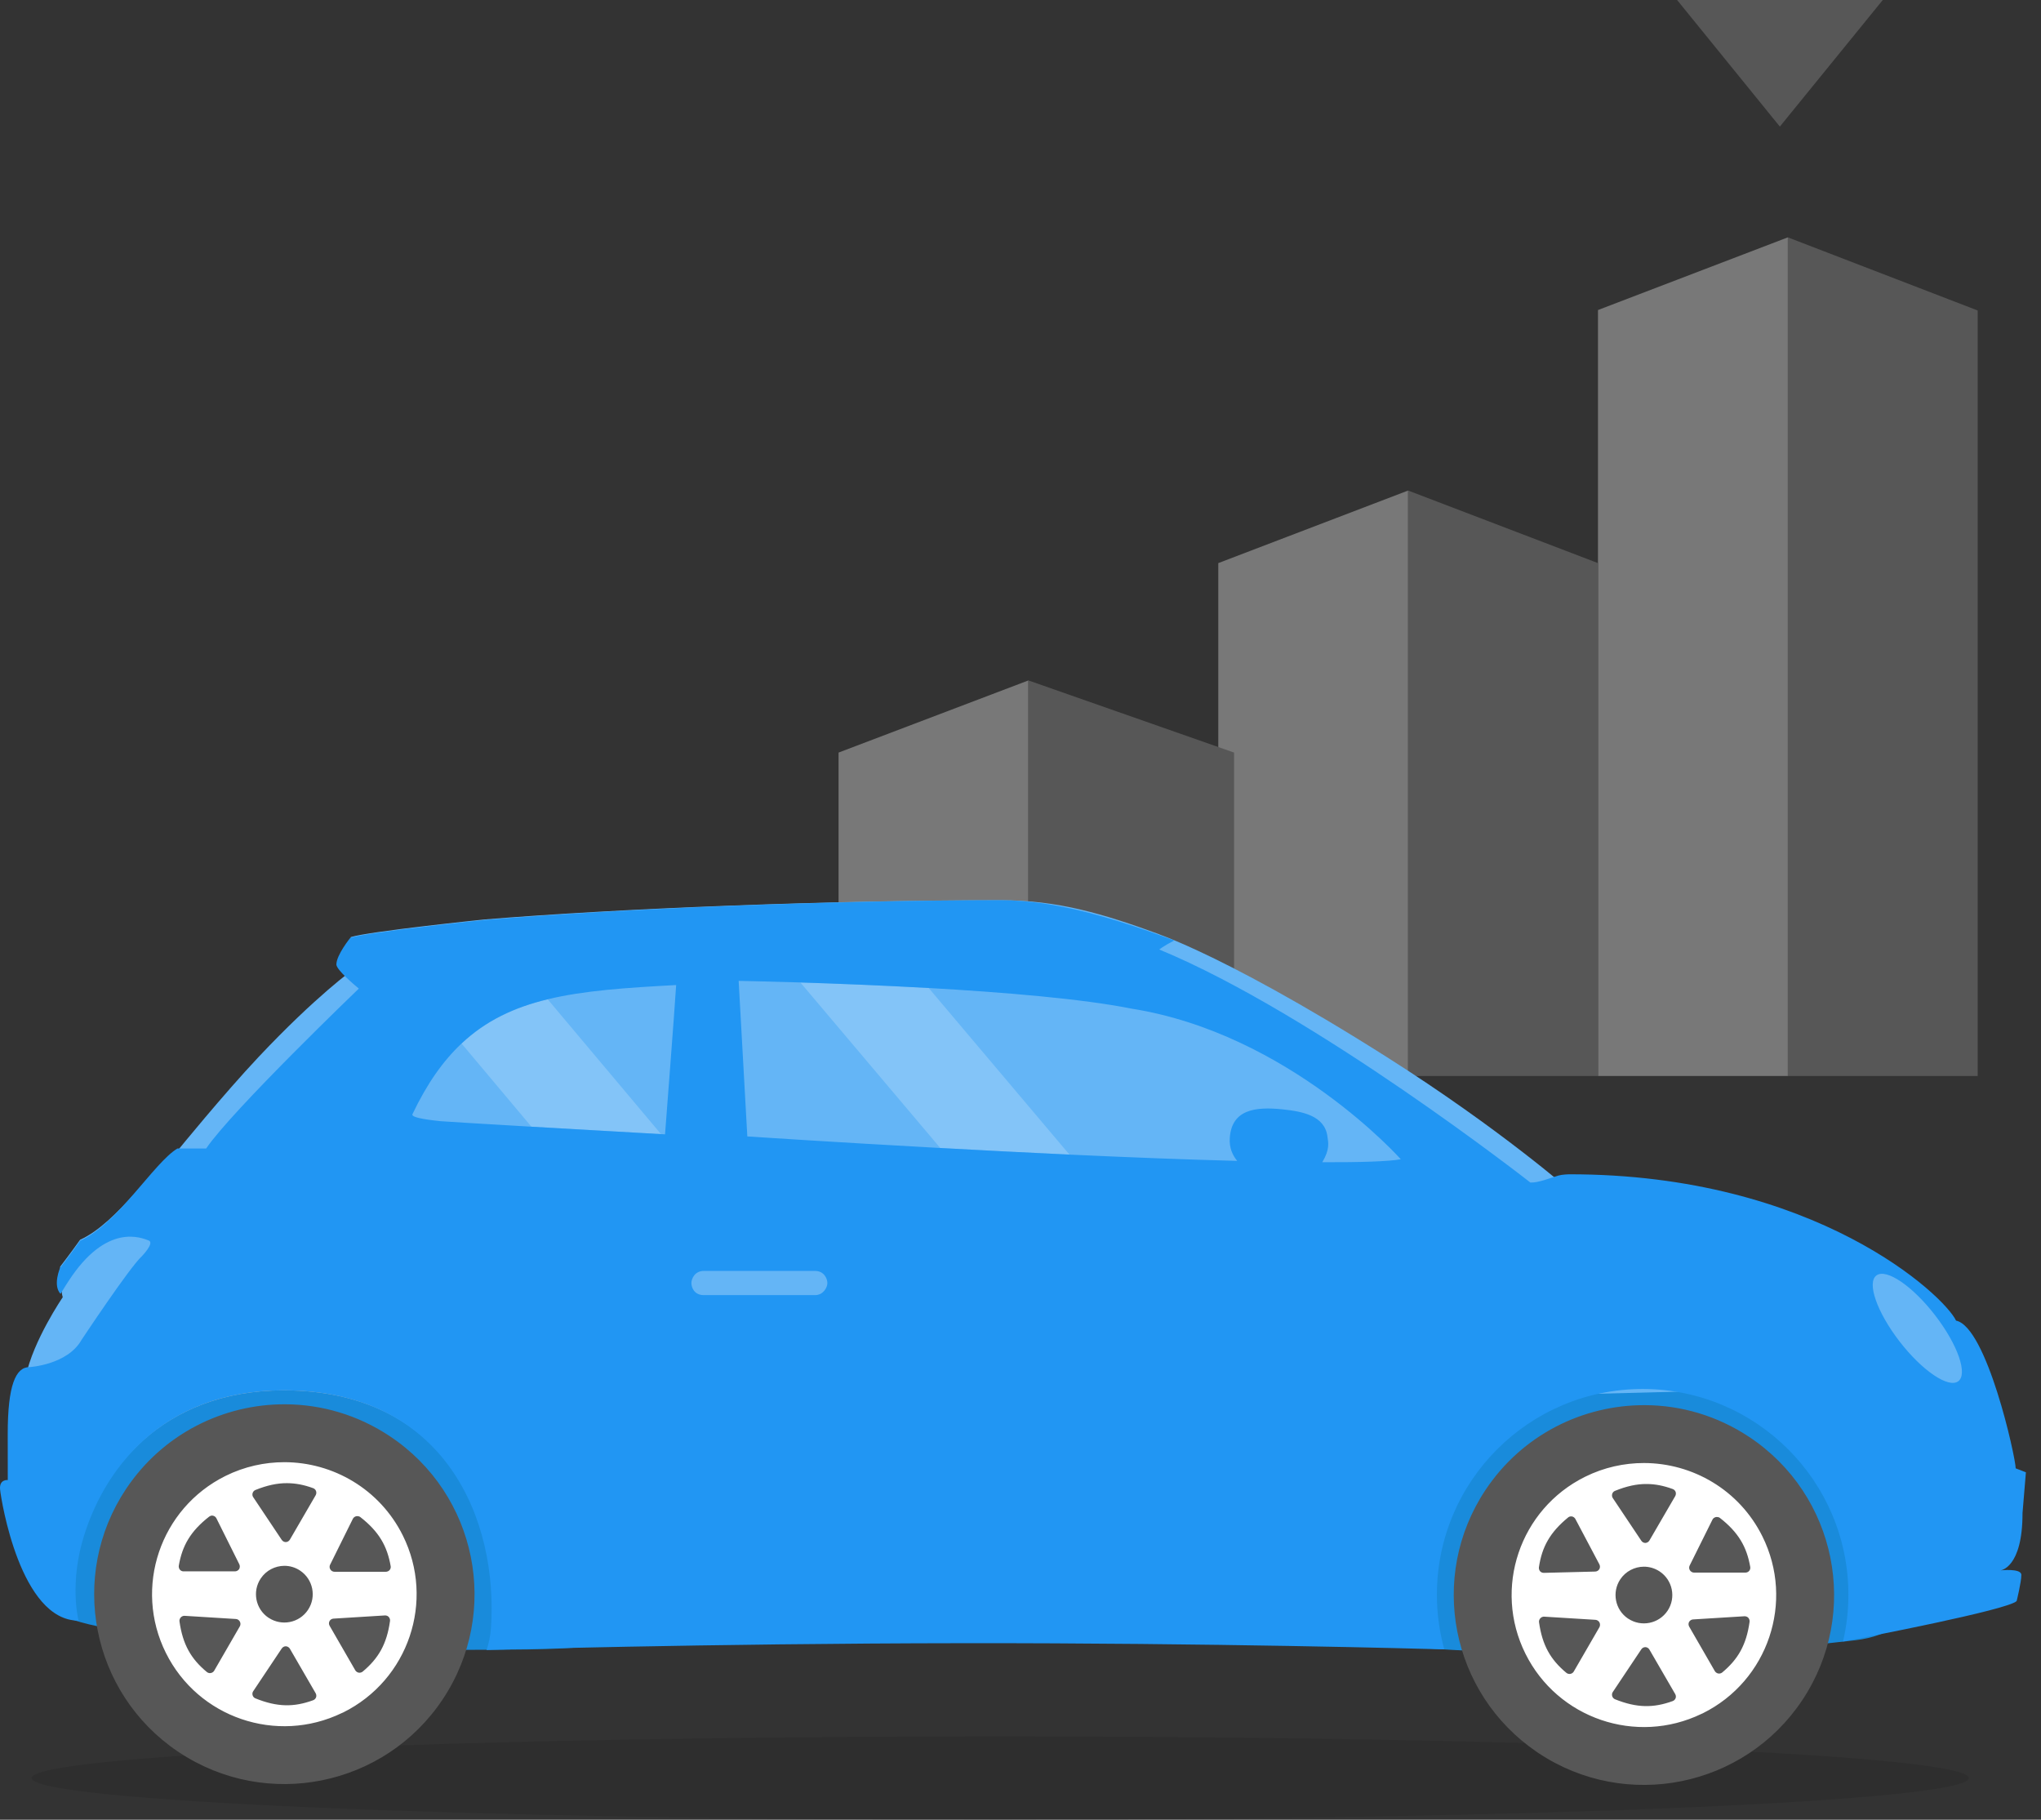 <?xml version="1.0" encoding="UTF-8"?>
<svg width="129px" height="115px" viewBox="0 0 129 115" version="1.1" xmlns="http://www.w3.org/2000/svg" xmlns:xlink="http://www.w3.org/1999/xlink">
    <rect x="0" y="0" width="129" height="115" fill="#333333" stroke="none"/>
    <!-- Generator: Sketch 52.6 (67491) - http://www.bohemiancoding.com/sketch -->
    <title>elements/features/quotes copy</title>
    <desc>Created with Sketch.</desc>
    <g id="Page-1" stroke="none" stroke-width="1" fill="none" fill-rule="evenodd">
        <g id="desktop_insurers" transform="translate(-782, -879)">
            <g id="elements/features/behavior" transform="translate(775, 881)">
                <g id="Artboard-101-copy-2" stroke-width="1" transform="translate(60, -2)">
                    <polygon id="Path" fill="#9E9E9E" fill-rule="nonzero" opacity="0.649" points="60 68 48 68 48 19.592 60 15"></polygon>
                    <polygon id="Path" fill="#575757" fill-rule="nonzero" points="72 68 60 68 60 15 72 19.622"></polygon>
                    <polygon id="Path" fill="#9E9E9E" fill-rule="nonzero" opacity="0.649" points="36 68 24 68 24 35.586 36 31"></polygon>
                    <polygon id="Path" fill="#575757" fill-rule="nonzero" points="48 68 36 68 36 31 48 35.586"></polygon>
                    <polygon id="Path" fill="#9E9E9E" fill-rule="nonzero" opacity="0.649" points="12 68 0 68 0 47.56 12 43"></polygon>
                    <polygon id="Path" fill="#575757" fill-rule="nonzero" points="25 68 12 68 12 43 25 47.56"></polygon>
                    <polygon id="Path" fill="#575757" points="59.494 8 66 0 53 0"></polygon>
                </g>
                <path d="M124.278,101.654 C115.29,102.723 106.001,102.762 97.143,102.163 C88.285,101.561 95.698,82.344 111.46,84.597 C127.224,86.848 132.998,100.618 124.278,101.654" id="Fill-2" fill="#198BDB"></path>
                <path d="M11.459,100.305 C11.459,100.305 16.432,102.536 40.376,102.237 C64.321,101.938 43.454,89.778 34.445,86.399 C25.439,83.022 12.903,85.348 11.402,88.951 C9.901,92.554 11.459,100.305 11.459,100.305" id="Fill-3" fill="#198BDB"></path>
                <path d="M9,110.366 C9,111.82 36.407,112.999 70.216,112.999 C104.024,112.999 131.434,111.82 131.434,110.366 C131.434,108.911 104.024,107.733 70.216,107.733 C36.407,107.733 9,108.911 9,110.366" id="Fill-4" fill="#040505" opacity="0.1"></path>
                <path d="M132.329,86.173 L121.744,85.724 L69.276,87.075 L8.625,85.001 C9.095,82.716 10.967,79.977 10.967,79.977 C10.833,79.606 10.801,78.052 10.801,78.052 C11.424,77.248 12.063,76.348 12.063,76.348 C14.457,75.272 16.8,71.529 18.282,70.645 C18.282,70.645 21.108,67.171 23.35,64.789 C27.009,60.906 29.317,59.274 29.317,59.274 C29.361,58.454 29.167,57.22 29.167,57.22 C30.348,56.855 37.611,56.106 37.611,56.106 C46.264,55.397 59.514,54.89 70.277,54.89 C73.817,54.89 76.678,55.717 80.396,57.087 C79.063,56.694 83.456,57.703 94.673,64.815 C101.869,69.379 106.345,73.329 106.345,73.329 C121.943,73.329 129.915,79.97 130.627,81.524 L132.329,86.173 Z" id="Fill-5" fill="#64B5F6"></path>
                <path d="M100.289,98.779 C100.289,104.693 105.083,109.488 110.997,109.488 C116.91,109.488 121.704,104.693 121.704,98.779 C121.704,92.865 116.91,88.072 110.997,88.072 C105.083,88.072 100.289,92.865 100.289,98.779" id="Fill-6" fill="#FFFFFF"></path>
                <path d="M14.016,98.779 C14.016,104.693 18.809,109.488 24.722,109.488 C30.637,109.488 35.43,104.693 35.43,98.779 C35.43,92.865 30.637,88.072 24.722,88.072 C18.809,88.072 14.016,92.865 14.016,98.779" id="Fill-7" fill="#FFFFFF"></path>
                <path d="M121.618,97.466 C121.618,103.377 116.823,108.171 110.91,108.171 C104.996,108.171 100.201,103.377 100.201,97.466 C100.201,97.466 103.801,93.953 111.173,93.953 C118.545,93.953 121.618,97.466 121.618,97.466" id="Fill-8" fill="#FFFFFF"></path>
                <path d="M29.772,93.871 C29.717,93.83 29.648,93.812 29.58,93.812 C29.558,93.812 29.536,93.814 29.514,93.819 C29.424,93.842 29.346,93.897 29.304,93.979 L27.862,96.888 C27.815,96.978 27.824,97.091 27.878,97.179 C27.931,97.271 28.037,97.33 28.144,97.33 L31.383,97.33 C31.472,97.33 31.568,97.29 31.626,97.22 C31.684,97.152 31.709,97.059 31.692,96.971 C31.471,95.7 30.947,94.786 29.772,93.871 Z M26.793,92.046 C26.222,91.836 25.687,91.732 25.139,91.73 C24.517,91.727 23.877,91.865 23.143,92.161 C23.058,92.196 22.995,92.267 22.968,92.353 C22.94,92.44 22.95,92.537 23.002,92.612 L24.805,95.311 C24.861,95.397 24.962,95.455 25.063,95.453 C25.169,95.453 25.27,95.388 25.323,95.296 L26.951,92.494 C26.995,92.419 27.006,92.312 26.976,92.23 C26.946,92.144 26.876,92.077 26.793,92.046 Z M28.686,106.223 L28.611,106.254 C24.487,108.248 19.519,106.554 17.483,102.455 C15.43,98.327 17.121,93.32 21.256,91.271 C22.453,90.679 23.723,90.404 24.972,90.404 C28.045,90.406 31.001,92.101 32.461,95.038 C34.511,99.165 32.823,104.172 28.686,106.223 Z M31.626,88.754 C29.596,87.406 27.306,86.756 25.039,86.745 C21.129,86.726 17.288,88.61 14.962,92.103 C11.314,97.583 12.766,104.975 18.217,108.673 L18.318,108.739 C23.847,112.406 31.306,110.909 34.982,105.389 C38.656,99.868 37.156,92.421 31.626,88.754 Z M31.359,100.089 C31.348,100.087 31.335,100.087 31.326,100.089 L28.078,100.29 C27.974,100.294 27.878,100.354 27.828,100.446 C27.775,100.541 27.781,100.652 27.835,100.746 L29.455,103.556 C29.501,103.633 29.584,103.691 29.672,103.705 C29.76,103.72 29.853,103.695 29.922,103.639 C30.914,102.811 31.445,101.91 31.651,100.439 C31.664,100.348 31.628,100.246 31.567,100.182 C31.513,100.122 31.438,100.093 31.359,100.089 Z M21.908,100.314 L18.668,100.113 C18.657,100.112 18.647,100.112 18.635,100.113 C18.556,100.117 18.482,100.154 18.426,100.213 C18.365,100.28 18.331,100.373 18.344,100.463 C18.55,101.937 19.08,102.839 20.072,103.662 C20.14,103.72 20.234,103.747 20.321,103.729 C20.411,103.713 20.495,103.658 20.539,103.58 L22.158,100.779 C22.212,100.687 22.211,100.565 22.158,100.473 C22.108,100.382 22.011,100.318 21.908,100.314 Z M18.601,97.304 L21.848,97.304 C21.957,97.304 22.062,97.245 22.117,97.156 C22.169,97.066 22.17,96.947 22.125,96.854 L20.679,93.953 C20.64,93.872 20.562,93.808 20.472,93.788 C20.449,93.781 20.429,93.778 20.406,93.778 C20.338,93.778 20.276,93.803 20.221,93.844 C19.047,94.762 18.522,95.668 18.301,96.939 C18.287,97.024 18.31,97.127 18.369,97.197 C18.426,97.266 18.511,97.304 18.601,97.304 Z M23.977,100.237 C24.803,100.784 25.918,100.563 26.466,99.738 C27.015,98.915 26.79,97.801 25.964,97.253 C25.657,97.048 25.308,96.951 24.964,96.953 C24.388,96.96 23.82,97.239 23.478,97.756 C22.934,98.572 23.15,99.678 23.962,100.229 L23.977,100.237 Z M25.323,102.195 C25.27,102.103 25.169,102.041 25.063,102.038 C24.962,102.036 24.861,102.095 24.805,102.18 L23.002,104.88 C22.95,104.957 22.94,105.051 22.968,105.139 C22.995,105.225 23.058,105.297 23.143,105.329 C24.525,105.889 25.581,105.892 26.793,105.447 C26.876,105.416 26.946,105.349 26.976,105.265 C27.006,105.18 26.995,105.083 26.951,105.005 L25.323,102.195 Z M117.29,100.141 L117.255,100.141 L114.008,100.341 C113.906,100.346 113.807,100.41 113.757,100.499 C113.706,100.591 113.713,100.707 113.766,100.8 L115.386,103.609 C115.431,103.684 115.513,103.742 115.602,103.758 C115.691,103.774 115.783,103.749 115.854,103.691 C116.844,102.865 117.375,101.965 117.581,100.492 C117.593,100.4 117.559,100.299 117.497,100.233 C117.443,100.177 117.368,100.147 117.29,100.141 Z M112.722,92.1 C112.154,91.891 111.617,91.783 111.069,91.783 C110.449,91.778 109.808,91.919 109.074,92.216 C108.99,92.249 108.926,92.319 108.899,92.407 C108.874,92.493 108.881,92.589 108.932,92.666 L110.737,95.366 C110.792,95.452 110.891,95.509 110.995,95.507 C111.1,95.506 111.2,95.44 111.252,95.35 L112.881,92.549 C112.925,92.472 112.937,92.366 112.907,92.281 C112.876,92.198 112.807,92.129 112.722,92.1 Z M114.619,106.275 L114.543,106.308 C110.417,108.301 105.452,106.607 103.414,102.507 C101.36,98.381 103.052,93.371 107.188,91.324 C108.382,90.732 109.652,90.457 110.902,90.457 C113.977,90.46 116.933,92.155 118.391,95.092 C120.443,99.22 118.751,104.226 114.619,106.275 Z M117.556,88.808 C115.526,87.461 113.238,86.807 110.97,86.8 C107.059,86.782 103.217,88.664 100.891,92.158 C97.246,97.637 98.697,105.026 104.147,108.725 L104.248,108.793 C109.778,112.461 117.238,110.96 120.913,105.442 C124.586,99.923 123.085,92.475 117.556,88.808 Z M115.703,93.924 C115.65,93.883 115.58,93.866 115.509,93.866 C115.488,93.866 115.466,93.871 115.445,93.874 C115.354,93.896 115.276,93.951 115.236,94.032 L113.791,96.941 C113.746,97.032 113.754,97.145 113.807,97.232 C113.862,97.322 113.968,97.383 114.074,97.383 L117.314,97.383 C117.403,97.383 117.499,97.342 117.556,97.274 C117.614,97.205 117.638,97.11 117.623,97.024 C117.402,95.755 116.878,94.84 115.703,93.924 Z M107.838,100.366 L104.599,100.166 L104.566,100.166 C104.487,100.171 104.412,100.207 104.357,100.267 C104.294,100.335 104.26,100.427 104.273,100.517 C104.48,101.99 105.011,102.892 106.002,103.717 C106.071,103.774 106.164,103.798 106.253,103.783 C106.34,103.767 106.424,103.713 106.469,103.633 L108.09,100.833 C108.142,100.74 108.14,100.618 108.09,100.524 C108.04,100.434 107.941,100.373 107.838,100.366 Z M104.579,97.398 L107.824,97.316 C107.931,97.313 108.035,97.253 108.087,97.159 C108.139,97.072 108.135,96.949 108.087,96.858 L106.572,93.996 C106.53,93.916 106.447,93.852 106.359,93.833 C106.335,93.83 106.314,93.83 106.291,93.83 C106.223,93.83 106.164,93.854 106.109,93.899 C104.958,94.845 104.457,95.765 104.267,97.038 C104.254,97.127 104.281,97.229 104.34,97.297 C104.4,97.364 104.488,97.4 104.579,97.398 Z M111.252,102.25 C111.2,102.157 111.1,102.093 110.995,102.092 C110.891,102.09 110.792,102.146 110.737,102.231 L108.932,104.933 C108.881,105.011 108.874,105.107 108.899,105.191 C108.926,105.278 108.99,105.349 109.074,105.385 C110.457,105.942 111.51,105.942 112.722,105.501 C112.807,105.47 112.876,105.4 112.907,105.316 C112.937,105.232 112.925,105.136 112.881,105.059 L111.252,102.25 Z M109.909,100.292 C110.735,100.839 111.848,100.615 112.398,99.791 C112.946,98.969 112.721,97.856 111.896,97.308 C111.586,97.104 111.239,97.006 110.894,97.008 C110.32,97.012 109.751,97.294 109.409,97.806 C108.865,98.625 109.08,99.731 109.891,100.282 L109.909,100.292 Z" id="Fill-9" fill="#575757"></path>
                <path d="M65.698,60.438 L74.594,70.966 C71.793,70.835 69.003,70.692 66.428,70.549 L57.586,60.087 C59.777,60.158 62.675,60.269 65.698,60.438" id="Fill-10" fill="#FFFFFF" opacity="0.2"></path>
                <path d="M41.616,61.15 L48.779,69.671 C47.772,69.614 43.97,69.398 40.588,69.203 L36.171,63.946 C37.708,62.499 39.495,61.663 41.616,61.15" id="Fill-11" fill="#FFFFFF" opacity="0.2"></path>
                <path d="M25.054,85.386 C32.438,85.386 38.424,91.373 38.424,98.756 C38.424,99.473 38.367,100.178 38.257,100.865 C38.718,94.051 35.152,85.852 24.92,85.865 C17.178,85.872 13.334,91.005 12.085,95.494 C13.541,89.687 18.795,85.386 25.054,85.386" id="Fill-12" fill="#B4B4B4"></path>
                <path d="M40.588,69.203 C37.617,69.028 34.969,68.871 34.817,68.852 C34.464,68.811 32.948,68.666 33.068,68.415 C33.983,66.487 35.005,65.042 36.171,63.946 C37.708,62.499 39.495,61.663 41.616,61.15 C43.902,60.599 46.571,60.419 49.736,60.251 C49.656,61.591 49.033,69.686 49.033,69.686 C49.033,69.686 48.943,69.682 48.779,69.672 C47.773,69.614 43.971,69.398 40.588,69.203 M50.699,79.084 C50.699,78.803 50.921,78.317 51.479,78.317 L58.516,78.317 C59.084,78.317 59.294,78.803 59.294,79.084 C59.294,79.358 59.039,79.846 58.516,79.846 L51.479,79.846 C50.877,79.846 50.699,79.358 50.699,79.084 M66.429,70.549 C59.568,70.172 54.234,69.818 54.234,69.818 L53.686,59.988 C53.686,59.988 55.229,60.015 57.586,60.087 C59.777,60.158 62.675,60.268 65.698,60.437 C70.395,60.704 75.396,61.116 78.524,61.743 C88.482,63.324 95.537,71.26 95.537,71.26 C94.779,71.401 92.989,71.456 90.573,71.449 C91.074,70.608 90.949,70.196 90.899,69.818 C90.724,68.502 89.319,68.238 88.067,68.107 C86.355,67.927 84.843,68.107 84.727,69.923 C84.686,70.55 84.909,71.009 85.195,71.363 C81.937,71.28 78.254,71.134 74.595,70.966 C71.793,70.836 69.003,70.691 66.429,70.549 M125.601,78.6 C126.225,78.144 127.885,79.273 129.309,81.123 C130.735,82.972 131.389,84.838 130.767,85.292 C130.143,85.746 128.482,84.617 127.056,82.769 C125.631,80.921 124.977,79.055 125.601,78.6 M7.006,92.136 C7.073,92.807 8.287,100.421 11.965,100.418 C11.686,99.187 11.674,97.319 12.191,95.463 C13.438,90.972 17.179,85.872 24.921,85.864 C35.152,85.851 38.493,94.051 38.032,100.864 C37.999,101.35 37.9,101.87 37.749,102.275 C37.749,102.275 51.433,101.86 67.914,101.843 C83.549,101.825 96.944,102.195 98.285,102.234 C97.984,101.135 97.818,99.979 97.818,98.785 C97.818,91.602 103.641,85.779 110.823,85.779 C118.005,85.779 123.827,91.602 123.827,98.785 C123.827,99.802 123.707,100.787 123.486,101.737 C124.826,101.482 133.884,99.743 134.46,99.181 C134.46,99.181 134.759,97.987 134.758,97.526 C134.758,97.091 133.435,97.243 133.435,97.243 C133.435,97.243 134.836,97.11 134.832,93.619 L135.046,91.043 L134.4,90.793 C134.4,90.114 132.578,81.847 130.63,81.458 C129.917,79.906 121.759,72.193 106.16,72.21 C106.16,72.21 105.734,72.222 105.505,72.288 C104.962,72.447 104.245,72.751 103.726,72.732 C103.726,72.732 90.157,62.092 80.272,58.005 C80.272,58.005 80.51,57.8 81.221,57.432 C77.501,56.067 73.791,54.887 70.251,54.89 C59.487,54.9 46.238,55.422 37.587,56.143 C37.587,56.143 30.325,56.896 29.144,57.263 C29.144,57.263 28.247,58.362 28.261,58.967 C28.304,59.319 29.346,60.194 29.679,60.475 C29.679,60.475 21.67,68.164 20.03,70.579 L18.212,70.582 C16.73,71.469 14.454,75.332 12.062,76.411 C12.062,76.411 11.422,77.314 10.801,78.117 C10.801,78.117 10.317,79.217 10.824,79.767 C11.111,79.293 11.323,78.974 11.323,78.974 C13.741,75.237 15.954,76.229 16.398,76.394 C16.794,76.543 15.956,77.398 15.956,77.398 C15.184,78.104 12.155,82.673 12.155,82.673 C11.261,84.26 8.858,84.396 8.858,84.396 C7.994,84.396 7.485,85.539 7.488,88.644 L7.491,91.532 C7.491,91.532 6.939,91.47 7.006,92.136" id="Fill-13" fill="#2196F3"></path>
            </g>
        </g>
    </g>
</svg>